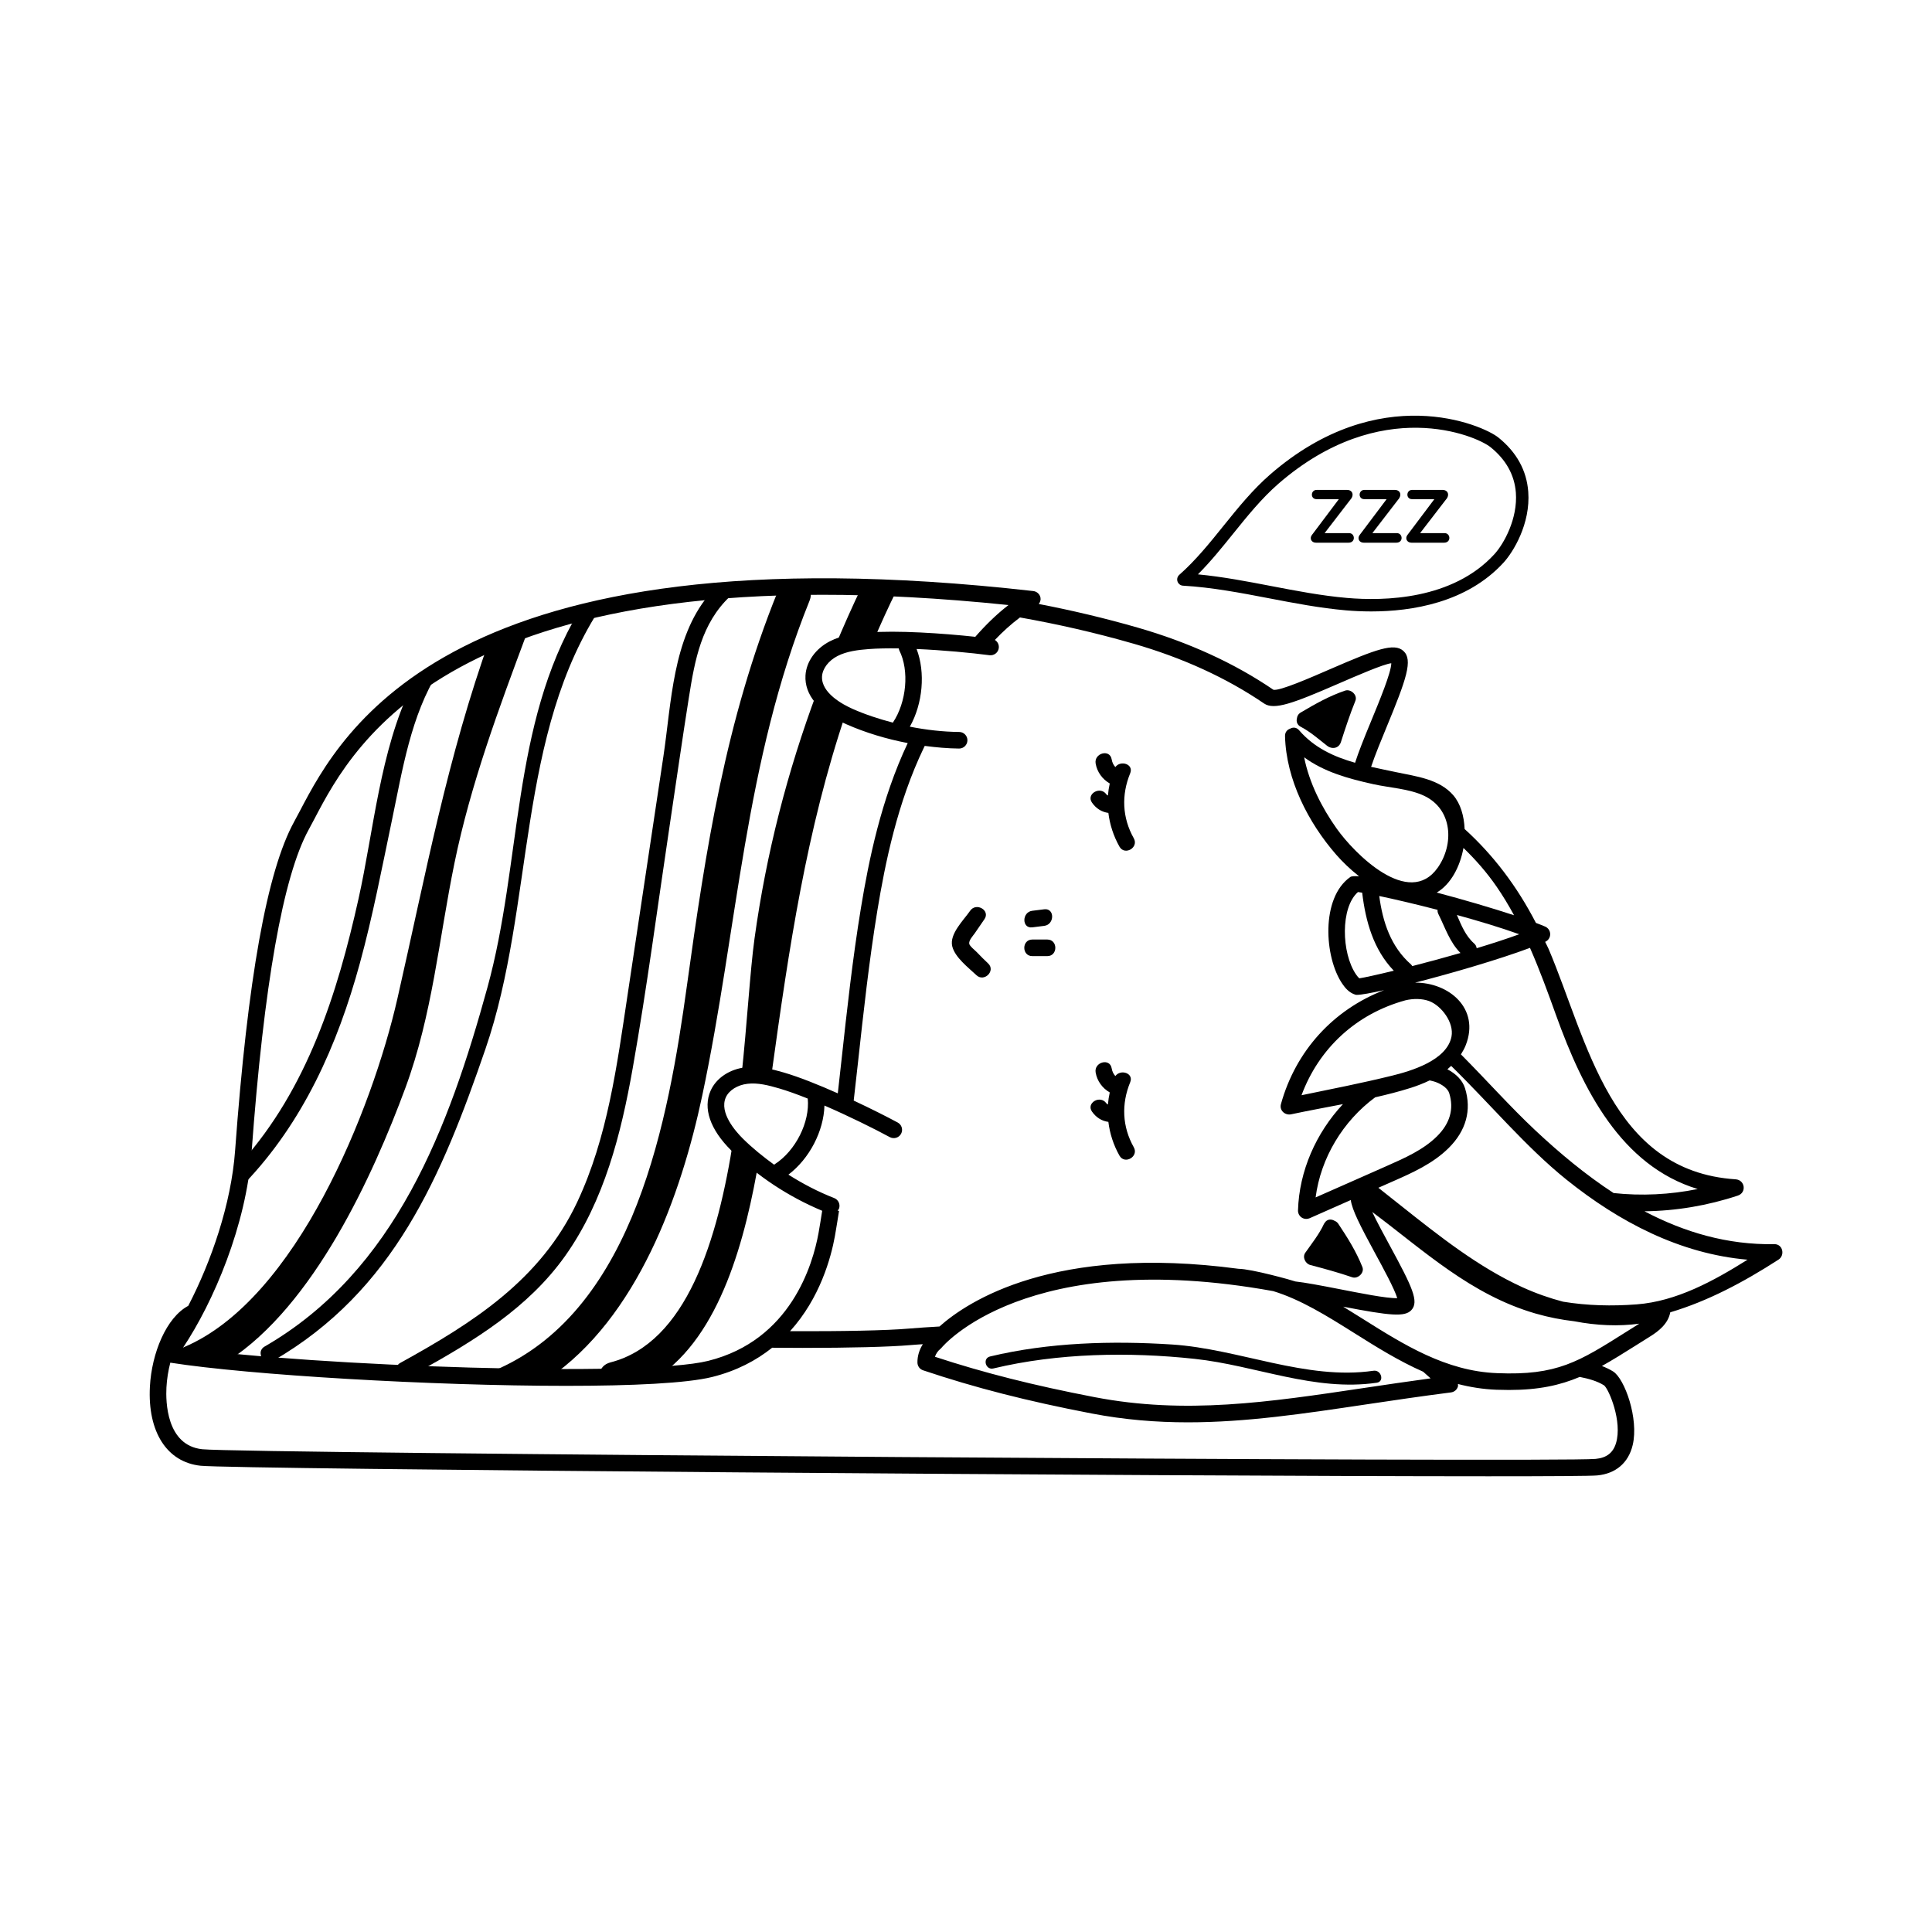 <?xml version="1.0" encoding="UTF-8"?>
<!-- Uploaded to: SVG Repo, www.svgrepo.com, Generator: SVG Repo Mixer Tools -->
<svg fill="#000000" width="800px" height="800px" version="1.1" viewBox="144 144 512 512" xmlns="http://www.w3.org/2000/svg">
 <g>
  <path d="m339.99 447.04c-0.566-0.434-1.086-0.926-1.586-1.422-4.188 27.281-12.551 54.258-32.637 59.434-1.766 0.457-2.644 1.672-2.949 3.031 3.449 0.289 6.875 0.762 10.316 1.016 1.648-0.059 3.293-0.074 4.941-0.027 16.875-11.141 23.574-36.91 27.184-58.449-2.051-0.855-3.953-2.031-5.269-3.582z"/>
  <path d="m381.54 299.18c-3.012 0.121-6.031 0.121-9.047 0.078-2.602 5.375-4.988 10.793-7.273 16.25 3.055-1.746 6.809-2.332 10.301-1.77 1.914-4.477 3.941-8.957 6.168-13.434 0.215-0.43 0.266-0.844 0.34-1.258-0.164 0.043-0.297 0.129-0.488 0.133z"/>
  <path d="m360.86 328.16c-0.148-0.246-0.211-0.52-0.332-0.781-7.852 21.039-13.457 42.746-16.57 65.32-1.188 8.625-1.93 22.098-3.488 36.785 0.09-0.051 0.172-0.105 0.262-0.156 2.496-1.305 5.227-1.52 7.762-0.867 4.59-33.27 9.234-64.562 19.648-95.387-2.883-0.863-5.672-2.32-7.281-4.914z"/>
  <path d="m357.55 298.96c-1.996-0.031-3.992-0.047-5.984-0.027-0.605 0.469-1.152 1.051-1.492 1.895-13.805 34.168-19.031 68.184-24.043 104.45-4.848 35.023-13.672 85.32-50.121 101.54-0.496 0.223-0.816 0.52-1.148 0.824 4.859 0.551 9.684 1.301 14.547 1.684 23.617-16.094 35.199-48.613 40.801-75.023 9.449-44.578 11.141-88.312 28.441-131.14 0.746-1.84 0.141-3.281-1-4.199z"/>
  <path d="m331.72 301.81c-9.48 11.527-9.777 28.418-11.91 42.625-3.164 21.078-6.324 42.16-9.496 63.234-2.789 18.551-5.285 37.801-13.371 54.949-9.711 20.59-27.602 31.941-46.863 42.566-0.723 0.402-1.008 1.008-1.047 1.629 0.07 0.004 0.117-0.02 0.191-0.016 2.004 0.254 4.004 0.449 6.019 0.539 14.473-8.055 28.793-16.762 38.551-30.527 10.344-14.598 14.812-32.371 17.883-49.73 3.797-21.441 6.606-43.082 9.836-64.609 1.691-11.242 3.281-22.508 5.066-33.73 1.566-9.855 3.285-19.492 10.875-26.68 0.168-0.16 0.25-0.328 0.355-0.504-2.019 0.016-4.059 0.098-6.09 0.254z"/>
  <path d="m297.4 306.02c-17.895 30.156-15.109 66.574-24.227 99.68-10.188 36.984-24.246 75.047-59.047 95.148-1.527 0.883-1.238 2.691-0.211 3.586 0.746 0.055 1.5 0.137 2.242 0.27 0.066-0.023 0.121-0.023 0.188-0.059 32.074-18.531 44.746-49.074 56.297-82.629 13.133-38.137 8.062-83.605 31.121-117.9-2.121 0.625-4.246 1.254-6.363 1.906z"/>
  <path d="m273.99 312.81c-11.492 31.914-17.156 62.887-24.691 95.91-6.656 29.172-26.719 79.648-56.492 92.262-1.098 0.465-1.68 1.191-2 1.992 0.398-0.059 0.812-0.047 1.258 0.137 0.898 0.391 1.832 0.66 2.758 0.934 3.07-0.656 6.379-0.113 9.594 0.621 22.789-14.68 38.496-49.297 47.008-72.34 7.172-19.391 8.883-39.453 13-59.539 4.293-20.969 11.781-41.066 19.246-61.07 0.215-0.578 0.254-1.098 0.246-1.594-3.285 0.969-6.598 1.859-9.926 2.688z"/>
  <path d="m253.04 325.89c-8.34 17.156-10.012 38.262-14.031 56.312-5.621 25.246-13.598 50.254-31.023 69.797 0 0.031 0.016 0.055 0.016 0.086-0.008 0.414-0.055 0.82-0.062 1.23 0.02 0.133 0.066 0.242 0.062 0.391-0.016 0.406-0.105 0.797-0.145 1.199-0.074 1.184-0.199 2.356-0.371 3.527 0.383-0.078 0.766-0.227 1.109-0.59 15.719-16.305 24.84-36.883 30.758-58.516 3.438-12.551 5.871-25.348 8.539-38.082 2.758-13.18 5-27.66 12.309-39.25-2.309 1.438-4.688 2.731-7.16 3.894z"/>
  <path d="m406.38 503.48c-2.07 0.492-1.195 3.672 0.875 3.176 17.082-4.094 35.934-4.418 53.352-2.543 16.172 1.734 31.742 8.738 48.254 6.324 2.09-0.301 1.203-3.477-0.875-3.176-17.816 2.598-35.645-5.797-53.371-6.953-15.91-1.027-32.664-0.562-48.234 3.172z"/>
  <path d="m417.56 389.76c1.055-0.133 2.121-0.266 3.176-0.398 2.773-0.34 2.809-4.742 0-4.391-1.055 0.133-2.121 0.262-3.176 0.395-2.769 0.344-2.805 4.738 0 4.394z"/>
  <path d="m417.57 397.38h3.981c2.824 0 2.832-4.394 0-4.394h-3.981c-2.824 0-2.832 4.394 0 4.394z"/>
  <path d="m402.93 396.4c-0.496-0.527-1.996-1.684-2.078-2.324-0.105-0.926 0.992-2.059 1.461-2.731 0.855-1.258 1.723-2.508 2.582-3.762 1.605-2.336-2.203-4.539-3.797-2.219-1.688 2.453-5.539 6.129-4.746 9.406 0.715 2.965 4.309 5.676 6.41 7.664 2.059 1.941 5.172-1.164 3.109-3.109-1.008-0.953-1.996-1.918-2.941-2.926z"/>
  <path d="m437.73 359.43c0.383 3.086 1.348 6.113 2.938 8.934 1.391 2.469 5.188 0.25 3.797-2.215-3.074-5.453-3.312-11.477-0.949-17.23 0.992-2.426-2.555-3.539-3.93-1.641-0.504-0.523-0.832-1.18-0.992-2.082-0.492-2.781-4.723-1.602-4.234 1.168 0.391 2.242 1.793 4.144 3.738 5.269-0.234 1.055-0.398 2.121-0.484 3.188-0.141-0.102-0.301-0.152-0.422-0.324-1.613-2.289-5.426-0.102-3.793 2.219 1.113 1.586 2.613 2.484 4.332 2.715z"/>
  <path d="m437.73 441.31c0.379 3.09 1.348 6.117 2.938 8.941 1.391 2.465 5.188 0.246 3.797-2.219-3.074-5.453-3.312-11.477-0.949-17.23 0.992-2.422-2.555-3.535-3.93-1.637-0.504-0.527-0.832-1.184-0.992-2.09-0.492-2.773-4.723-1.598-4.234 1.172 0.391 2.242 1.793 4.144 3.738 5.266-0.234 1.059-0.398 2.125-0.484 3.191-0.141-0.102-0.301-0.152-0.422-0.324-1.613-2.297-5.426-0.098-3.793 2.219 1.113 1.578 2.613 2.488 4.332 2.711z"/>
  <path d="m488.72 336.61c2.555 1.34 4.699 3.25 6.961 5.016 1.305 1.02 3.125 0.738 3.676-0.969 1.184-3.684 2.383-7.352 3.836-10.938 0.625-1.547-1.227-3.195-2.707-2.703-4.176 1.406-7.992 3.559-11.766 5.801-0.668 0.398-0.965 0.973-1.023 1.566-0.203 0.816 0.035 1.711 1.023 2.227z"/>
  <path d="m492.74 287.82h8.625c1.965 0 1.762-2.535 0.168-2.535h-6.5l6.816-8.855c1.082-1.164 0.641-2.598-0.879-2.598h-8.051c-1.602 0-1.742 2.453 0 2.453h5.891l-7.113 9.457c-0.719 0.859-0.223 2.078 1.043 2.078z"/>
  <path d="m505.39 287.82h8.633c1.961 0 1.762-2.535 0.16-2.535h-6.492l6.816-8.855c1.074-1.164 0.637-2.598-0.883-2.598h-8.055c-1.598 0-1.738 2.453 0 2.453h5.898l-7.117 9.457c-0.715 0.859-0.219 2.078 1.039 2.078z"/>
  <path d="m518.05 287.82h8.633c1.957 0 1.762-2.535 0.16-2.535h-6.5l6.816-8.855c1.082-1.164 0.641-2.598-0.879-2.598h-8.051c-1.602 0-1.742 2.453 0 2.453h5.891l-7.113 9.457c-0.715 0.859-0.215 2.078 1.043 2.078z"/>
  <path d="m470.81 285.42c3.703-4.594 7.527-9.344 11.984-13.223 27.133-23.551 52.375-12.781 56.223-9.684 4.086 3.293 6.34 7.348 6.703 12.047 0.512 6.852-3.129 13.516-5.707 16.328-11.062 12.059-29.207 12.43-39.059 11.57-6.703-0.578-13.469-1.883-20.027-3.141-6.348-1.219-12.879-2.477-19.465-3.106 3.387-3.391 6.406-7.144 9.348-10.793zm-13.289 13.793c7.637 0.434 15.344 1.914 22.789 3.34 6.629 1.273 13.488 2.594 20.363 3.195 1.961 0.168 4.231 0.289 6.719 0.289 10.723 0 25.293-2.289 35.051-12.922 2.551-2.781 7.199-10.289 6.559-18.805-0.426-5.644-3.09-10.48-7.918-14.363-4.199-3.379-31.602-15.277-60.445 9.766-4.684 4.066-8.602 8.93-12.398 13.637-3.625 4.508-7.371 9.16-11.715 12.984-0.504 0.445-0.691 1.145-0.469 1.777 0.219 0.629 0.797 1.07 1.465 1.102z"/>
  <path d="m491.22 479.23c3.738 0.992 7.469 1.996 11.129 3.258 1.484 0.512 3.309-1.168 2.699-2.707-1.625-4.109-3.938-7.793-6.383-11.461-0.27-0.414-0.625-0.641-0.988-0.793-0.91-0.547-2.066-0.473-2.691 0.641-0.016 0.016-0.02 0.031-0.031 0.043-0.02 0.043-0.059 0.062-0.078 0.109-1.285 2.789-3.219 5.176-4.969 7.68-0.816 1.172 0.031 2.891 1.312 3.231z"/>
  <path d="m577.77 489.67c-6.59 0.504-13.137 0.344-19.535-0.707-3.578-0.938-7.195-2.199-10.809-3.848-11.672-5.34-21.977-13.52-31.945-21.426l-6.199-4.918 4.062-1.793c4.859-2.144 10.355-4.574 14.559-8.734 4.633-4.586 6.133-10.059 4.348-15.84-0.641-2.062-2.309-3.793-4.676-5.031 0.348-0.289 0.672-0.594 1-0.902 10.336 10.117 19.895 21.578 30.531 30.129 14.047 11.285 30.145 19.68 48.004 21.234-9.039 5.68-18.832 11.023-29.34 11.836zm-2.754 7.258c-12.621 7.961-18.367 11.648-34.297 10.969-13.543-0.52-24.746-7.574-35.574-14.387-1.738-1.098-3.461-2.168-5.188-3.227 12.492 2.41 16.348 2.769 18.062 0.914 2.086-2.25 0.305-6.039-5.758-17.195-1.441-2.648-3.324-6.113-4.598-8.812 13.672 10.227 26.098 21.934 43.273 26.91 3.496 1.012 6.91 1.66 10.27 2.051 5.938 1.145 11.75 1.383 17.219 0.637zm-5.91 14.215c1.27 1.035 4.891 9.57 3.148 15.32-0.777 2.555-2.496 3.883-5.394 4.16-10.113 0.98-358.66-1.434-369.25-2.559-9.578-1.012-9.695-12.773-9.504-16.355 0.121-2.281 0.492-4.508 1.027-6.586 20.922 3.281 69.242 6.141 104.94 6.141 17.512 0 31.973-0.688 38.652-2.348 6.5-1.617 11.699-4.398 15.902-7.754 2.758 0.027 5.481 0.043 8.098 0.043 12.406 0 22.934-0.254 28.523-0.742 1.07-0.098 2.215-0.156 3.312-0.238-0.922 1.453-1.457 3.133-1.43 4.879 0.016 0.926 0.613 1.75 1.492 2.039 13.723 4.609 27.477 8.133 44.602 11.43 8.762 1.688 17.203 2.359 25.605 2.359 15.379 0 30.594-2.269 47.285-4.762 7.109-1.055 14.535-2.164 22.422-3.168 0.863-0.113 1.586-0.719 1.828-1.559 0.07-0.227 0.004-0.445 0-0.672 3.238 0.832 6.617 1.383 10.184 1.523 1.16 0.039 2.269 0.062 3.34 0.062 7.863 0 13.477-1.23 18.754-3.457 2.269 0.445 4.613 1.074 6.461 2.242zm-188.49-175.64c-3.637-0.957-7.219-2.113-10.633-3.625-2.531-1.121-8.379-4.195-8.137-8.617 0.117-2.062 1.727-4.191 4.098-5.406 2.484-1.289 5.562-1.629 8.25-1.84 2.328-0.18 5.074-0.227 7.992-0.18 0.035 0.176 0.059 0.355 0.137 0.52 2.711 5.356 1.91 13.785-1.707 19.148zm-169.94 113.8c3.246-44.332 8.336-73.082 15.129-85.438 0.5-0.906 1.023-1.91 1.602-3 10.332-19.707 37.574-71.637 183.86-56.52-3.148 2.418-6.086 5.309-8.809 8.418-8.504-0.922-20.719-1.766-28.617-1.125-3.113 0.246-6.703 0.652-9.91 2.309-3.793 1.941-6.269 5.418-6.469 9.066-0.289 5.117 3.527 9.691 10.742 12.883 5.203 2.301 10.723 3.945 16.352 5.027-7.055 14.918-10.336 31.141-12.395 43.672-2.215 13.445-3.719 27.195-5.172 40.496-0.312 2.859-0.641 5.758-0.965 8.656-5.074-2.262-10.23-4.328-14.332-5.527-3.004-0.875-6.504-1.75-10.09-1.375-4.231 0.48-7.785 2.844-9.27 6.176-2.09 4.676-0.152 10.309 5.453 15.859 6.856 6.793 15.176 12.258 24.102 15.992-0.312 1.973-0.613 3.949-0.969 5.902-1.512 8.367-7.394 28.43-29.246 33.871-17.734 4.418-104.3 1.469-139.19-3.457 8.137-12.188 16.773-32.488 18.191-51.887zm138.64 3.227c-0.059 0.043-0.09 0.102-0.145 0.141-2.922-2.121-5.738-4.387-8.289-6.91-1.961-1.941-6.336-6.906-4.531-10.949 0.84-1.879 3.102-3.297 5.754-3.598 2.766-0.332 5.652 0.438 8.363 1.223 2.258 0.66 4.863 1.602 7.594 2.695 0.609 6.215-3.215 13.852-8.746 17.398zm153.5 44.695c5.883 3.703 11.879 7.449 18.34 10.297 0.656 0.586 1.316 1.176 1.973 1.758-6.129 0.828-11.992 1.703-17.652 2.547-25.395 3.793-47.332 7.059-71.406 2.43-16.207-3.125-29.34-6.438-42.297-10.699 0.27-0.816 0.773-1.559 1.445-2.086 0.129-0.109 0.246-0.223 0.348-0.355 0.227-0.281 22.367-26.789 87.836-14.961 7.246 2.211 14.191 6.527 21.414 11.07zm-58.543-182.68c13.133 3.773 24.809 9.125 34.719 15.887 2.68 1.824 7.715-0.051 19.43-5.137 4.969-2.16 12.355-5.367 14.285-5.527-0.023 2.465-3.191 10.109-5.328 15.285-1.984 4.781-3.383 8.332-4.269 11.086-5.586-1.594-10.812-3.953-14.816-8.594-0.734-0.855-1.656-0.859-2.398-0.441-0.77 0.262-1.379 0.922-1.352 1.996 0.297 11.465 6.144 22.883 13.566 31.395 1.621 1.855 3.699 3.883 6.051 5.723-1.152-0.074-1.984-0.035-2.309 0.191-7.879 5.508-6.91 21.305-2.125 28.301 0.73 1.07 1.785 2.371 3.461 2.891 0.098 0.031 0.238 0.043 0.43 0.043 1.082 0 3.699-0.473 7.172-1.246-13.422 5.176-23.402 16.051-27.328 30.195-0.465 1.691 1.098 3.047 2.703 2.707 4.519-0.961 9.125-1.805 13.727-2.695-7.113 7.625-11.605 17.715-11.91 28.16-0.027 0.754 0.344 1.469 0.969 1.887 0.367 0.25 0.797 0.371 1.227 0.371 0.297 0 0.605-0.059 0.891-0.184l10.898-4.82c0.363 2.629 2.453 6.746 6.441 14.09 2.102 3.856 5.129 9.426 5.879 11.91-2.848 0.098-10.152-1.387-15.176-2.363-5.445-1.066-9.184-1.758-11.82-2.055-0.625-0.258-11.57-3.328-15.082-3.359-48.98-6.535-71.852 8.695-79.242 15.293-2.742 0.16-5.473 0.324-8.086 0.551-5.883 0.516-17.734 0.742-31.516 0.691 7.938-8.742 10.859-19.477 11.895-25.211 0.398-2.215 0.73-4.434 1.09-6.656-0.133-0.012-0.254-0.09-0.387-0.113 0.117-0.152 0.289-0.254 0.363-0.449 0.438-1.129-0.117-2.402-1.246-2.848-4.223-1.648-8.285-3.762-12.141-6.207 5.566-4.227 9.355-11.523 9.547-18.312 6.481 2.809 13.094 6.086 17.328 8.375 1.078 0.562 2.402 0.172 2.981-0.895 0.578-1.066 0.184-2.402-0.891-2.981-2.996-1.613-7.18-3.719-11.664-5.82 0.379-3.371 0.766-6.754 1.133-10.082 1.449-13.246 2.945-26.934 5.133-40.266 2.047-12.453 5.305-28.629 12.363-43.242 0.062-0.129 0.133-0.27 0.195-0.402 3.027 0.395 6.062 0.672 9.094 0.703h0.023c1.199 0 2.184-0.969 2.195-2.18 0.012-1.215-0.965-2.207-2.18-2.215-4.371-0.043-8.758-0.551-13.078-1.402 3.438-6.098 4.164-14.387 1.789-20.586 7.098 0.309 14.508 1.02 19.312 1.648 1.219 0.148 2.309-0.695 2.465-1.891 0.117-0.895-0.316-1.719-1.031-2.156 2.094-2.211 4.32-4.211 6.648-5.961 9.945 1.762 19.934 4.027 29.973 6.918zm63.695 37.277c4.262 0.941 9.449 1.191 13.422 3.062 7.606 3.582 7.981 12.902 3.609 19.078-7.652 10.805-22.074-3.762-26.773-10.391-3.941-5.559-7.258-12.074-8.613-18.875 5.309 3.887 11.684 5.648 18.355 7.125zm23.863 16.891c3.184 3.078 6.144 6.43 8.75 10.207 1.703 2.465 3.242 5.023 4.656 7.633-5.887-1.938-13.375-4.137-20.484-6.016 3.742-2.207 6.188-6.879 7.078-11.824zm3.5 26.574c-0.055-0.43-0.223-0.867-0.656-1.246-2.277-2.008-3.406-4.816-4.582-7.562 5.773 1.586 11.609 3.34 16.52 5.106-3.394 1.242-7.277 2.492-11.281 3.703zm-25.816-13.836c4 0.84 9.516 2.125 15.449 3.664-0.023 0.359 0.027 0.73 0.223 1.125 1.785 3.566 2.996 7.449 5.859 10.312-4.418 1.277-8.824 2.461-12.781 3.473-0.102-0.141-0.168-0.289-0.316-0.422-5.383-4.727-7.516-11.258-8.434-18.152zm3.856 19.797c-4.465 1.086-7.844 1.824-9.125 2.019-0.25-0.188-0.547-0.535-0.887-1.035-3.887-5.68-4.164-17.754 0.516-21.832 0.277 0.031 0.668 0.09 1.117 0.168 0.91 7.66 3.008 15.09 8.379 20.68zm14.691 32.465c1.293 4.168 0.199 8.008-3.242 11.414-3.621 3.582-8.512 5.746-13.242 7.836l-6.172 2.731-4.539 2.008-8.215 3.625c1.355-10.488 7.273-20.254 15.781-26.527 3.207-0.734 6.394-1.535 9.504-2.527 1.664-0.531 3.34-1.184 4.941-1.957 0.535 0.125 1.082 0.234 1.582 0.422 1.926 0.727 3.238 1.809 3.602 2.977zm-15.242-4.629c-7.906 1.945-15.926 3.516-23.906 5.164 4.633-12.457 14.508-21.594 27.582-25.168 1.98-0.461 4.352-0.5 6.277 0.227 3.219 1.227 6.598 5.676 5.887 9.395-1.215 6.332-10.754 9.137-15.84 10.383zm43.582-15.953c7.059 19.59 17.184 39.797 37.504 45.973-7.352 1.492-14.898 1.863-22.289 1.066-7.387-4.824-14.305-10.574-20.785-16.656-6.578-6.168-12.949-13.344-19.672-20.094 0.484-0.77 0.938-1.57 1.285-2.457 3.809-9.742-4.512-16.629-13.449-16.551 9.93-2.543 22.266-6.156 30.465-9.215 2.578 5.852 4.773 11.898 6.941 17.934zm57.816 60.586c-12.5 0.215-23.922-3.195-34.418-8.715 8.371-0.09 16.762-1.512 24.738-4.156 2.387-0.797 1.91-4.152-0.582-4.316-33.109-2.16-39.203-36.621-49.559-61.051-0.281-0.66-0.625-1.238-0.918-1.879 0.004-0.004 0.012-0.004 0.016-0.004 0.805-0.355 1.324-1.148 1.32-2.023 0-0.879-0.523-1.664-1.324-2.016-0.703-0.301-1.527-0.629-2.453-0.973-5.012-9.711-11.301-17.996-18.898-24.883-0.148-3.461-1.078-6.711-3.012-8.957-3.691-4.277-9.844-4.996-15.043-6.094-2.238-0.473-4.492-0.926-6.731-1.43 1.047-3.133 2.766-7.301 4.086-10.492 5.297-12.809 7.055-17.867 4.477-20.219-2.453-2.219-7.219-0.469-19.246 4.754-5.398 2.344-13.52 5.898-15.203 5.535-10.297-7.027-22.398-12.566-35.98-16.477-8.766-2.523-17.5-4.586-26.203-6.258 0.355-0.488 0.578-1.051 0.457-1.672-0.184-0.934-0.961-1.648-1.91-1.754-154.59-17.5-183.45 37.477-194.31 58.188-0.562 1.066-1.074 2.043-1.562 2.922-7.199 13.098-12.324 41.637-15.66 87.238-1.027 14.039-6.309 29.328-12.41 41.074-5.816 3.098-9.688 12.52-10.164 21.414-0.637 11.992 4.508 20.02 13.434 20.965 8.887 0.941 255.5 2.793 341.27 2.793 16.621 0 27.219-0.066 28.859-0.227 4.934-0.477 8.273-3.34 9.395-8.062 1.652-7.004-2.129-17.562-5.184-19.484-0.949-0.598-1.957-1.055-2.981-1.453 2.758-1.543 5.613-3.312 8.848-5.356l3.965-2.492c2.207-1.367 4.742-3.348 5.305-6.379 9.891-2.938 19.363-7.945 28.688-13.965 1.77-1.145 1.156-4.137-1.109-4.098z"/>
 </g>
</svg>